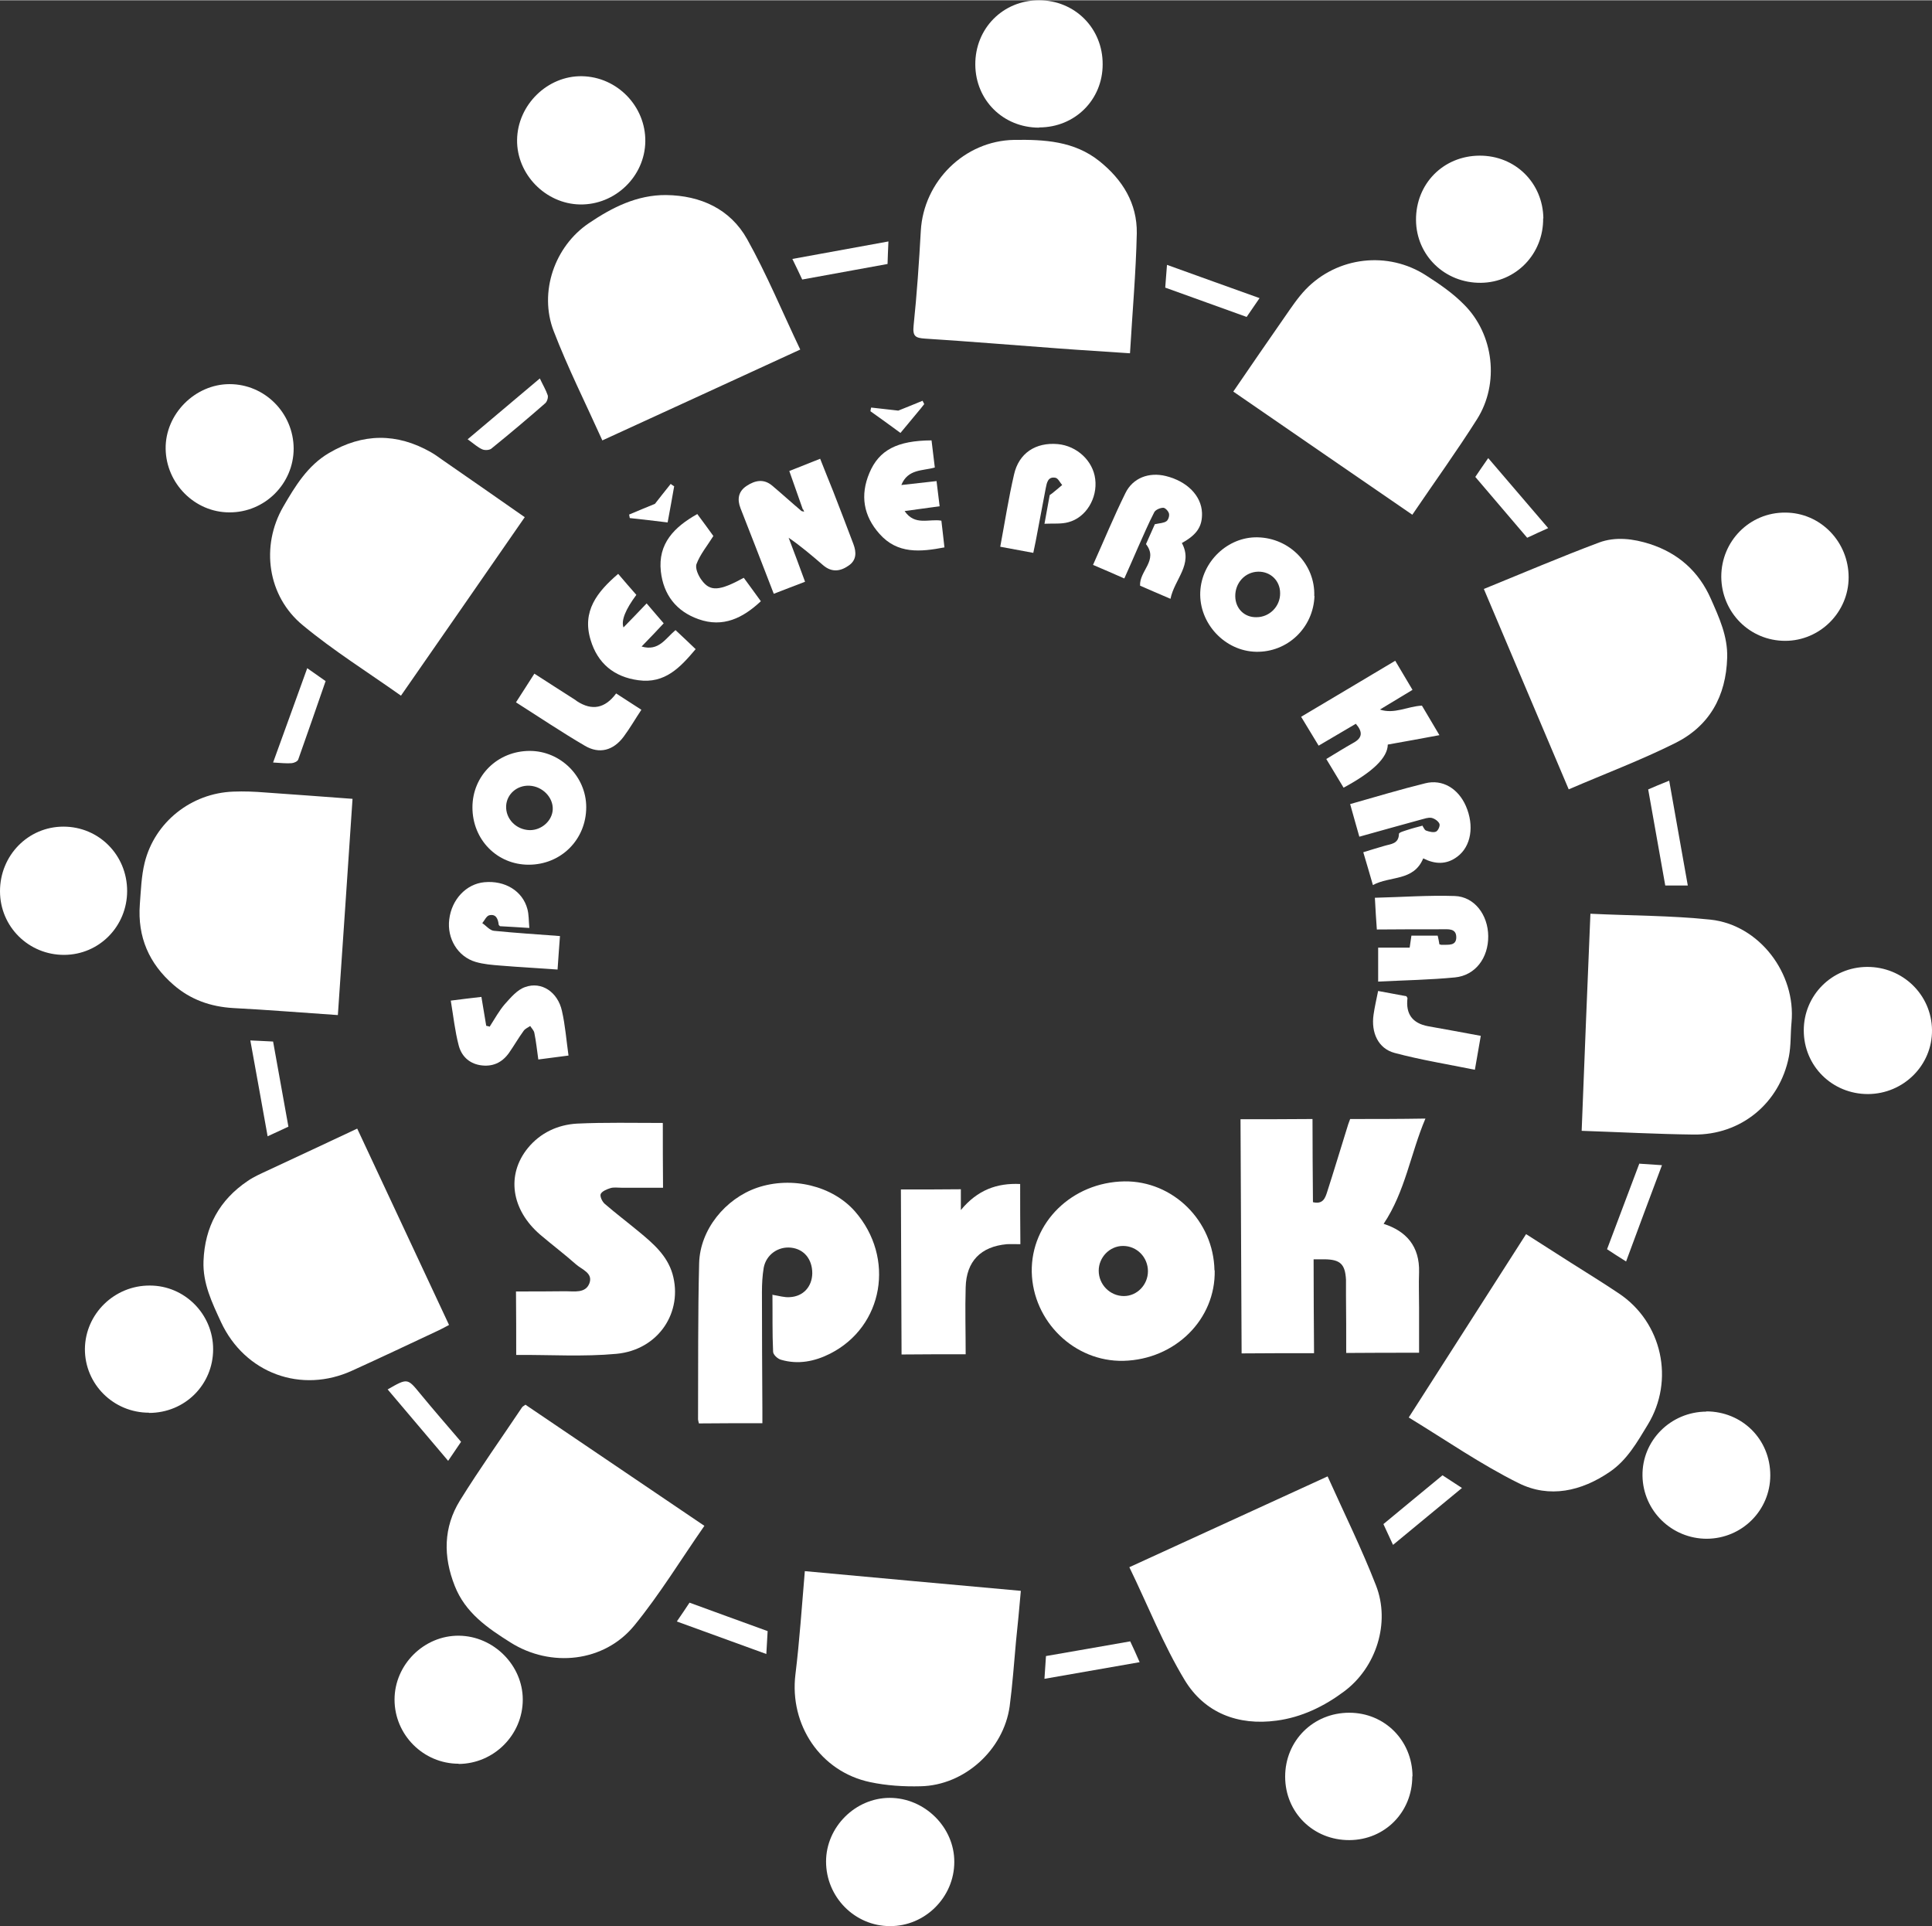 <?xml version="1.0" encoding="UTF-8"?>
<svg xmlns="http://www.w3.org/2000/svg" id="Vrstva_2" viewBox="0 0 88.29 88" width="1000" height="997"><rect x="0" y="0" width="88.29" height="88" fill="#333333" stroke="none"/><defs><style>.cls-1{fill:#fff;stroke-width:0px;}</style></defs><g id="Vrstva_1-2"><path class="cls-1" d="M27.53,20.12c-.77-1.71-1.58-3.32-2.23-5.01-.68-1.77.04-3.87,1.62-4.93,1.05-.71,2.19-1.29,3.52-1.28,1.58.02,2.93.64,3.7,2.01.9,1.61,1.61,3.33,2.43,5.05-3.03,1.39-6,2.76-9.04,4.15"/><path class="cls-1" d="M60.67,67.45c.77,1.71,1.56,3.31,2.21,4.98.67,1.71.01,3.76-1.46,4.85-.91.68-1.94,1.18-3.08,1.33-1.76.24-3.29-.35-4.2-1.85-.98-1.62-1.68-3.41-2.53-5.16,3.05-1.4,6.02-2.76,9.06-4.15"/><path class="cls-1" d="M46.65,72.69c-.07.8-.14,1.55-.22,2.3-.09.99-.16,1.99-.29,2.97-.28,1.99-2.07,3.61-4.07,3.65-.77.02-1.56-.03-2.31-.19-2.27-.48-3.69-2.62-3.41-4.92.19-1.54.29-3.09.43-4.72,3.27.3,6.52.6,9.87.9"/><path class="cls-1" d="M18.33,31.78c-1.54-1.09-3.09-2.06-4.49-3.22-1.62-1.33-1.94-3.62-.89-5.43.54-.93,1.11-1.87,2.08-2.44,1.54-.91,3.1-.93,4.66-.04.18.1.34.22.51.34,1.25.87,2.5,1.73,3.78,2.63-1.87,2.71-3.74,5.39-5.66,8.16"/><path class="cls-1" d="M72.28,51.66c.13-3.34.26-6.6.4-9.92,1.86.09,3.68.08,5.49.27,2.23.24,3.91,2.46,3.7,4.7-.05.52-.02,1.05-.12,1.56-.42,2.13-2.19,3.59-4.36,3.56-1.67-.02-3.34-.11-5.1-.17"/><path class="cls-1" d="M16.33,51.57c1.4,3,2.79,5.96,4.19,8.96-.17.09-.31.17-.46.24-1.32.62-2.63,1.24-3.95,1.84-2.34,1.08-4.92.13-6.01-2.21-.41-.89-.84-1.77-.8-2.79.06-1.57.73-2.79,2.02-3.66.29-.2.62-.34.94-.49,1.34-.63,2.69-1.25,4.06-1.9"/><path class="cls-1" d="M64.53,23.5c-2.74-1.88-5.44-3.74-8.17-5.62.8-1.17,1.57-2.29,2.35-3.41.3-.43.59-.87.95-1.25,1.45-1.51,3.77-1.78,5.52-.64.61.39,1.22.81,1.72,1.32,1.37,1.36,1.63,3.61.6,5.24-.93,1.47-1.95,2.88-2.96,4.37"/><path class="cls-1" d="M64.37,64.77c1.82-2.84,3.58-5.59,5.37-8.39.69.44,1.36.87,2.02,1.29.74.47,1.49.93,2.22,1.42,1.98,1.32,2.56,3.97,1.32,6-.48.79-.94,1.61-1.73,2.15-1.3.89-2.76,1.22-4.17.52-1.73-.86-3.33-1.97-5.02-3"/><path class="cls-1" d="M71.69,36.06c-1.3-3.07-2.58-6.08-3.88-9.16,1.77-.72,3.5-1.46,5.26-2.12.75-.28,1.57-.18,2.34.07,1.29.42,2.22,1.25,2.77,2.49.38.86.78,1.72.75,2.7-.05,1.76-.81,3.12-2.37,3.9-1.56.78-3.21,1.4-4.88,2.12"/><path class="cls-1" d="M15.43,46.37c-1.64-.11-3.21-.24-4.77-.32-1.03-.06-1.95-.38-2.73-1.06-1.12-.97-1.65-2.19-1.54-3.68.05-.64.07-1.29.22-1.9.46-1.86,2.13-3.18,4.05-3.25.49-.02.98,0,1.47.04,1.31.09,2.62.19,3.98.29-.22,3.28-.44,6.54-.67,9.88"/><path class="cls-1" d="M51.63,16.13c-1.14-.08-2.2-.14-3.25-.22-2.04-.15-4.07-.32-6.11-.45-.43-.03-.57-.1-.52-.59.15-1.44.25-2.89.33-4.34.13-2.26,2-4.11,4.26-4.15,1.38-.02,2.75.05,3.9.97,1.06.85,1.73,1.93,1.71,3.3-.04,1.8-.2,3.6-.31,5.47"/><path class="cls-1" d="M24.02,64.18c2.7,1.83,5.41,3.66,8.17,5.53-1.08,1.55-2.04,3.13-3.2,4.55-1.38,1.69-3.82,1.94-5.66.78-1.05-.66-2.07-1.36-2.55-2.59-.53-1.34-.52-2.67.24-3.9.9-1.45,1.89-2.84,2.84-4.26.03-.04.08-.06.16-.12"/><path class="cls-1" d="M56.69,51.13c1.11,0,2.17,0,3.29-.01,0,1.27.01,2.53.02,3.8.46.11.56-.19.65-.47.31-.96.6-1.93.9-2.89.04-.14.09-.29.15-.44,1.12,0,2.23,0,3.44-.02-.68,1.6-.92,3.33-1.91,4.81,1.03.33,1.65,1.02,1.62,2.21-.02.54,0,1.08,0,1.62,0,.67,0,1.35,0,2.06-1.1,0-2.19,0-3.33.01,0-.89,0-1.76-.01-2.64,0-.24,0-.47,0-.71-.04-.71-.26-.92-.98-.93-.15,0-.3,0-.5,0,0,1.45.01,2.86.02,4.29-1.13,0-2.2,0-3.31.01-.02-3.56-.03-7.11-.05-10.7"/><path class="cls-1" d="M35.29,59.15c.31.05.56.13.8.11.62-.03,1.02-.48,1.03-1.09,0-.64-.37-1.1-.96-1.17-.6-.07-1.15.32-1.26.92-.06.36-.08.74-.08,1.11,0,1.81.01,3.61.02,5.42,0,.18,0,.37,0,.57-1,0-1.95,0-2.9.01-.02-.09-.04-.14-.04-.18.01-2.38-.01-4.76.05-7.14.04-1.54,1.2-2.95,2.65-3.45,1.59-.54,3.44-.09,4.47,1.08,1.85,2.12,1.31,5.26-1.13,6.5-.71.36-1.47.51-2.25.28-.15-.04-.36-.23-.36-.37-.04-.86-.02-1.72-.03-2.62"/><path class="cls-1" d="M30.29,51.31c0,.95,0,1.92.01,2.95-.64,0-1.28,0-1.91,0-.17,0-.35-.03-.5.02-.16.05-.38.14-.44.27-.04.11.07.35.19.45.51.44,1.05.85,1.57,1.28.64.53,1.27,1.07,1.52,1.91.5,1.74-.63,3.48-2.56,3.66-1.5.14-3.03.04-4.58.05,0-.9,0-1.87-.01-2.9.76,0,1.52,0,2.27-.01.39,0,.9.1,1.08-.35.19-.48-.34-.64-.61-.88-.53-.47-1.1-.9-1.64-1.36-1.32-1.14-1.55-2.73-.56-3.95.57-.7,1.37-1.07,2.25-1.12,1.28-.06,2.56-.03,3.91-.03"/><path class="cls-1" d="M55.51,58.03c.05,2.24-1.8,4.08-4.17,4.14-2.24.05-4.14-1.8-4.19-4.06-.04-2.26,1.84-4.1,4.23-4.14,2.22-.03,4.08,1.8,4.12,4.07M52.46,58.08c0-.64-.5-1.16-1.14-1.16-.61,0-1.11.52-1.11,1.13,0,.64.52,1.16,1.15,1.16.6,0,1.1-.51,1.1-1.14"/><path class="cls-1" d="M46.62,54.1c0,.92,0,1.81.01,2.74-.23,0-.43-.01-.62,0-1.19.11-1.85.78-1.88,1.97-.03,1.01,0,2.02,0,3.06-1.03,0-1.97,0-2.93.01-.01-2.51-.02-5-.03-7.54.9,0,1.8,0,2.74-.01,0,.27,0,.53,0,.95.76-.92,1.65-1.24,2.71-1.19"/><path class="cls-1" d="M13.42,20.48c0,1.61-1.32,2.93-2.94,2.92-1.58,0-2.89-1.32-2.91-2.91-.02-1.58,1.34-2.95,2.92-2.95,1.61,0,2.92,1.32,2.93,2.94"/><path class="cls-1" d="M20.96,80.58c-1.61,0-2.93-1.32-2.93-2.93,0-1.6,1.35-2.94,2.95-2.92,1.58.02,2.91,1.35,2.91,2.92,0,1.61-1.32,2.93-2.93,2.94"/><path class="cls-1" d="M78.66,26.34c0-1.63,1.3-2.94,2.92-2.93,1.61,0,2.9,1.33,2.9,2.96,0,1.59-1.31,2.9-2.9,2.9-1.62,0-2.91-1.3-2.92-2.93"/><path class="cls-1" d="M0,40.71c0-1.63,1.28-2.95,2.9-2.95,1.62,0,2.91,1.3,2.91,2.94,0,1.61-1.27,2.91-2.87,2.92C1.32,43.63,0,42.34,0,40.71"/><path class="cls-1" d="M29.49,6.45c-.02,1.6-1.38,2.91-2.99,2.88-1.57-.03-2.89-1.38-2.87-2.95.02-1.6,1.39-2.94,2.97-2.91,1.61.03,2.91,1.38,2.89,2.98"/><path class="cls-1" d="M6.81,64.54c-1.63,0-2.94-1.31-2.93-2.92.02-1.6,1.35-2.9,2.97-2.89,1.59,0,2.89,1.31,2.89,2.91,0,1.62-1.29,2.91-2.93,2.91"/><path class="cls-1" d="M40.67,88c-1.61,0-2.92-1.33-2.92-2.95,0-1.58,1.34-2.91,2.91-2.91,1.6,0,2.96,1.35,2.95,2.93,0,1.61-1.34,2.94-2.94,2.93"/><path class="cls-1" d="M85.36,49.98c-1.63,0-2.93-1.28-2.93-2.91,0-1.6,1.28-2.89,2.89-2.9,1.63-.01,2.95,1.27,2.97,2.88.02,1.61-1.3,2.92-2.92,2.93"/><path class="cls-1" d="M64.54,81.16c0,1.63-1.25,2.9-2.87,2.91-1.65.01-2.94-1.26-2.94-2.9,0-1.64,1.28-2.92,2.93-2.92,1.62,0,2.88,1.27,2.89,2.9"/><path class="cls-1" d="M47.48,5.82c-1.63,0-2.9-1.25-2.91-2.88C44.56,1.29,45.83,0,47.48,0c1.64,0,2.92,1.28,2.91,2.93,0,1.62-1.27,2.88-2.9,2.88"/><path class="cls-1" d="M77.97,64.48c1.64,0,2.93,1.27,2.93,2.92,0,1.6-1.29,2.89-2.9,2.9-1.6,0-2.91-1.27-2.94-2.87-.03-1.61,1.28-2.93,2.92-2.94"/><path class="cls-1" d="M70.52,9.96c.02,1.63-1.24,2.93-2.84,2.95-1.65.02-2.96-1.25-2.97-2.87-.01-1.65,1.24-2.93,2.9-2.94,1.63-.01,2.9,1.24,2.92,2.87"/><path class="cls-1" d="M36.69,23.27c-.2-.57-.4-1.14-.62-1.76.45-.18.9-.36,1.41-.56.2.51.4,1,.6,1.5.31.8.62,1.6.92,2.4.14.37.15.74-.23.99-.39.27-.78.3-1.16-.03-.5-.43-1-.86-1.57-1.25.25.66.5,1.32.75,2.01-.48.18-.93.36-1.43.55-.29-.74-.56-1.46-.84-2.17-.23-.58-.45-1.16-.68-1.74-.16-.41-.1-.77.28-1.02.38-.25.78-.34,1.17-.01.45.38.89.78,1.34,1.16.04.01.08.02.12.03-.02-.04-.03-.08-.05-.11"/><path class="cls-1" d="M60.07,27.22c-.05,1.45-1.23,2.58-2.67,2.55-1.43-.03-2.61-1.3-2.55-2.73.06-1.39,1.26-2.53,2.62-2.5,1.47.03,2.64,1.24,2.59,2.68M57.42,28.19c.6,0,1.09-.5,1.08-1.1,0-.57-.44-.99-1-.98-.6.01-1.06.51-1.05,1.13.01.56.42.96.96.95"/><path class="cls-1" d="M24.16,39.5c-1.45,0-2.57-1.15-2.57-2.62,0-1.45,1.15-2.58,2.62-2.58,1.41,0,2.58,1.17,2.58,2.57,0,1.48-1.15,2.63-2.63,2.63M24.2,35.89c-.57-.03-1.04.38-1.07.92-.03.59.45,1.09,1.07,1.11.55.01,1.04-.43,1.06-.95.02-.55-.47-1.05-1.06-1.08"/><path class="cls-1" d="M62.98,44.85c0-.56,0-1.03,0-1.56.45,0,.93,0,1.44,0,.03-.21.05-.36.08-.55.4,0,.78,0,1.2,0,.03.13.06.27.08.4.07.01.1.03.13.02.28-.01.65.06.64-.36-.01-.4-.37-.35-.66-.35-.98,0-1.95,0-2.97.01-.03-.4-.06-.88-.09-1.45,1.24-.03,2.45-.12,3.65-.08.9.03,1.52.86,1.53,1.83.01,1-.59,1.8-1.52,1.89-1.14.11-2.28.13-3.5.19"/><path class="cls-1" d="M63.42,34.01q-.01.89-2.02,1.97c-.25-.42-.51-.85-.79-1.31.43-.26.83-.51,1.24-.74.42-.23.43-.5.11-.87-.56.33-1.11.65-1.7,1-.26-.42-.51-.85-.8-1.32,1.44-.85,2.85-1.7,4.3-2.56.26.44.52.87.79,1.33-.52.31-1.01.61-1.49.9.66.22,1.24-.14,1.92-.18.24.4.5.85.8,1.35-.81.15-1.56.29-2.36.43"/><path class="cls-1" d="M52.78,23.94c.23-.05.41-.05.53-.14.08-.06.14-.24.11-.35-.03-.11-.17-.26-.26-.26-.14,0-.35.09-.41.2-.27.52-.5,1.07-.74,1.6-.2.46-.4.92-.63,1.43-.48-.21-.93-.41-1.43-.62.5-1.11.95-2.21,1.48-3.28.34-.7,1.08-.97,1.85-.78.97.24,1.62.9,1.65,1.68.02.62-.23,1-.92,1.38.53.98-.34,1.65-.52,2.55-.51-.22-.96-.41-1.39-.6-.04-.68.85-1.16.27-1.9.14-.31.28-.63.41-.92"/><path class="cls-1" d="M64.99,37.7c.06.08.1.21.18.24.14.05.33.1.45.05.1-.04.2-.27.16-.36-.05-.12-.22-.24-.36-.27-.15-.03-.33.04-.49.08-.92.25-1.84.51-2.81.78-.14-.5-.28-.98-.42-1.49,1.17-.33,2.29-.67,3.43-.95.79-.2,1.51.24,1.86,1.04.39.9.24,1.84-.39,2.31-.5.38-1.03.35-1.56.08-.44,1.06-1.51.79-2.3,1.22-.15-.53-.29-.99-.44-1.5.33-.1.64-.2.96-.29.29-.09.66-.08.67-.55,0-.07.27-.14.42-.19.21-.07.42-.12.64-.18"/><path class="cls-1" d="M47.73,23.93c.1-.55.17-.94.24-1.32.04-.03.07-.05.1-.07.16-.13.32-.26.47-.39-.1-.11-.18-.3-.3-.33-.35-.07-.4.22-.45.47-.15.81-.31,1.62-.46,2.43-.03.16-.07.33-.11.53-.5-.09-.99-.18-1.51-.28.21-1.12.38-2.22.63-3.3.22-.98.99-1.48,2-1.39.87.08,1.61.76,1.71,1.6.11.87-.42,1.76-1.23,1.97-.32.09-.68.05-1.08.07"/><path class="cls-1" d="M24.19,42.39c-.51-.03-.92-.06-1.34-.08-.02-.02-.06-.05-.06-.07-.03-.26-.12-.5-.43-.43-.13.03-.22.24-.32.36.18.12.34.33.53.35.99.1,1.98.16,3.02.24-.04.5-.07.98-.11,1.53-.87-.06-1.74-.11-2.6-.18-.38-.03-.78-.06-1.15-.17-.81-.24-1.31-1.07-1.2-1.94.11-.92.78-1.62,1.6-1.7.95-.09,1.75.4,1.97,1.22.07.25.06.53.09.87"/><path class="cls-1" d="M28.49,28.66c.35-.36.7-.72,1.06-1.1.26.31.5.58.78.91-.25.27-.6.64-1.01,1.06.79.23,1.09-.37,1.55-.75.3.28.6.56.92.87-.7.83-1.4,1.59-2.62,1.42-1.11-.15-1.86-.77-2.18-1.84-.4-1.31.29-2.19,1.26-3.02.27.32.55.64.83.96q-.75,1.01-.59,1.48"/><path class="cls-1" d="M22.39,46.88c.22-.34.42-.71.68-1.01.27-.3.57-.66.93-.78.75-.27,1.49.23,1.68,1.09.15.65.2,1.33.3,2.04-.48.06-.91.12-1.38.18-.06-.42-.1-.82-.18-1.21-.02-.12-.13-.22-.19-.32-.1.07-.23.12-.3.22-.24.33-.44.68-.67,1.01-.32.45-.76.65-1.32.56-.53-.09-.86-.44-.98-.91-.17-.65-.24-1.32-.36-2.04.49-.06.93-.12,1.4-.17.08.46.15.89.22,1.32.06.01.12.03.17.04"/><path class="cls-1" d="M42.8,21.98c.05.4.09.75.14,1.14-.52.07-1.02.14-1.6.22.47.69,1.12.34,1.68.44.05.4.09.8.14,1.22-1.1.21-2.15.31-2.97-.62-.73-.82-.89-1.76-.46-2.78.44-1.05,1.27-1.48,2.84-1.49.05.41.1.82.15,1.24-.56.16-1.23.06-1.53.8.55-.06,1.05-.12,1.61-.18"/><path class="cls-1" d="M31.86,23.47c.27.36.54.73.74,1.01-.28.45-.6.83-.77,1.28-.07.19.08.53.23.73.39.54.81.51,1.93-.1.26.35.51.7.78,1.07-.82.77-1.73,1.22-2.85.82-1.02-.36-1.6-1.12-1.72-2.18-.14-1.27.61-2.03,1.66-2.62"/><path class="cls-1" d="M28.15,31.67c.39.25.76.49,1.16.75-.28.42-.52.84-.81,1.23-.47.63-1.11.81-1.78.41-1.06-.62-2.07-1.3-3.14-1.98.29-.44.54-.85.84-1.31.63.41,1.25.8,1.87,1.2.03.02.05.04.08.06q1.03.67,1.79-.36"/><path class="cls-1" d="M62.98,45.27c.47.09.88.16,1.29.24.02.04.05.07.05.09q-.13,1.08.94,1.28c.78.14,1.56.28,2.41.44-.09.5-.17.98-.27,1.55-1.24-.25-2.47-.45-3.67-.77-.75-.2-1.08-.93-.96-1.75.05-.35.13-.69.21-1.09"/><path class="cls-1" d="M75.32,36.06c.27-.12.56-.24.96-.4.29,1.62.56,3.18.85,4.79-.41,0-.72,0-1.03,0-.26-1.45-.51-2.89-.78-4.39"/><path class="cls-1" d="M74.9,53.16c.32.02.62.04,1.05.07-.56,1.48-1.09,2.92-1.64,4.4-.35-.22-.6-.38-.87-.56.49-1.29.97-2.58,1.47-3.9"/><path class="cls-1" d="M12.48,34.83c.53-1.47,1.04-2.86,1.56-4.31.34.24.6.42.84.59-.42,1.21-.83,2.4-1.25,3.58-.03.09-.19.16-.3.17-.24.02-.49-.01-.85-.03"/><path class="cls-1" d="M40.6,11.02c-.02.42-.03.72-.04,1.03-1.3.24-2.59.47-3.9.71-.13-.27-.26-.56-.45-.94,1.48-.27,2.9-.53,4.39-.8"/><path class="cls-1" d="M57.56,13.61c-.24.35-.41.6-.59.86-1.23-.44-2.46-.89-3.72-1.34.02-.31.05-.62.08-1.04,1.43.51,2.79,1.01,4.23,1.52"/><path class="cls-1" d="M12.48,47.58c.24,1.33.47,2.6.7,3.89-.3.14-.58.27-.95.44-.26-1.47-.52-2.88-.79-4.38.4.02.71.03,1.04.05"/><path class="cls-1" d="M51.65,74.99c.13.27.26.56.43.95-1.45.25-2.85.5-4.35.76.03-.41.05-.73.07-1.04,1.3-.23,2.56-.44,3.84-.67"/><path class="cls-1" d="M35.03,75.57c-1.4-.51-2.72-.99-4.1-1.49.23-.33.4-.59.58-.86,1.18.43,2.35.86,3.57,1.3-.02.28-.03.61-.06,1.05"/><path class="cls-1" d="M21.36,20.07c1.12-.94,2.18-1.84,3.31-2.79.14.3.28.53.36.77.03.1-.03.29-.11.36-.81.71-1.63,1.4-2.47,2.08-.09.07-.3.08-.41.03-.21-.09-.39-.26-.67-.46"/><path class="cls-1" d="M17.71,63.48c.92-.53.91-.52,1.5.2.6.73,1.22,1.44,1.86,2.19-.18.26-.36.53-.59.87-.94-1.11-1.84-2.17-2.77-3.27"/><path class="cls-1" d="M69.79,24.56c-.79-.93-1.57-1.84-2.37-2.78.16-.24.34-.5.59-.86.92,1.07,1.81,2.11,2.74,3.2-.36.16-.64.29-.96.44"/><path class="cls-1" d="M65.92,67.4c.27.18.55.36.89.58-1.06.87-2.08,1.72-3.15,2.6-.17-.37-.3-.65-.44-.95.89-.74,1.77-1.46,2.7-2.23"/><path class="cls-1" d="M30.81,22.2c-.09.53-.19,1.06-.3,1.66-.59-.07-1.16-.14-1.73-.2-.01-.05-.02-.11-.03-.16.38-.16.76-.32,1.18-.49.19-.25.46-.58.72-.91.05.04.1.07.16.11"/><path class="cls-1" d="M42.23,18.46c-.05.06-.1.13-.15.19-.3.36-.6.72-.93,1.12-.46-.34-.92-.67-1.37-.99,0-.06.02-.11.03-.17.41.05.83.09,1.24.14.33-.13.72-.29,1.11-.45.03.05.05.11.08.16"/></g></svg>
